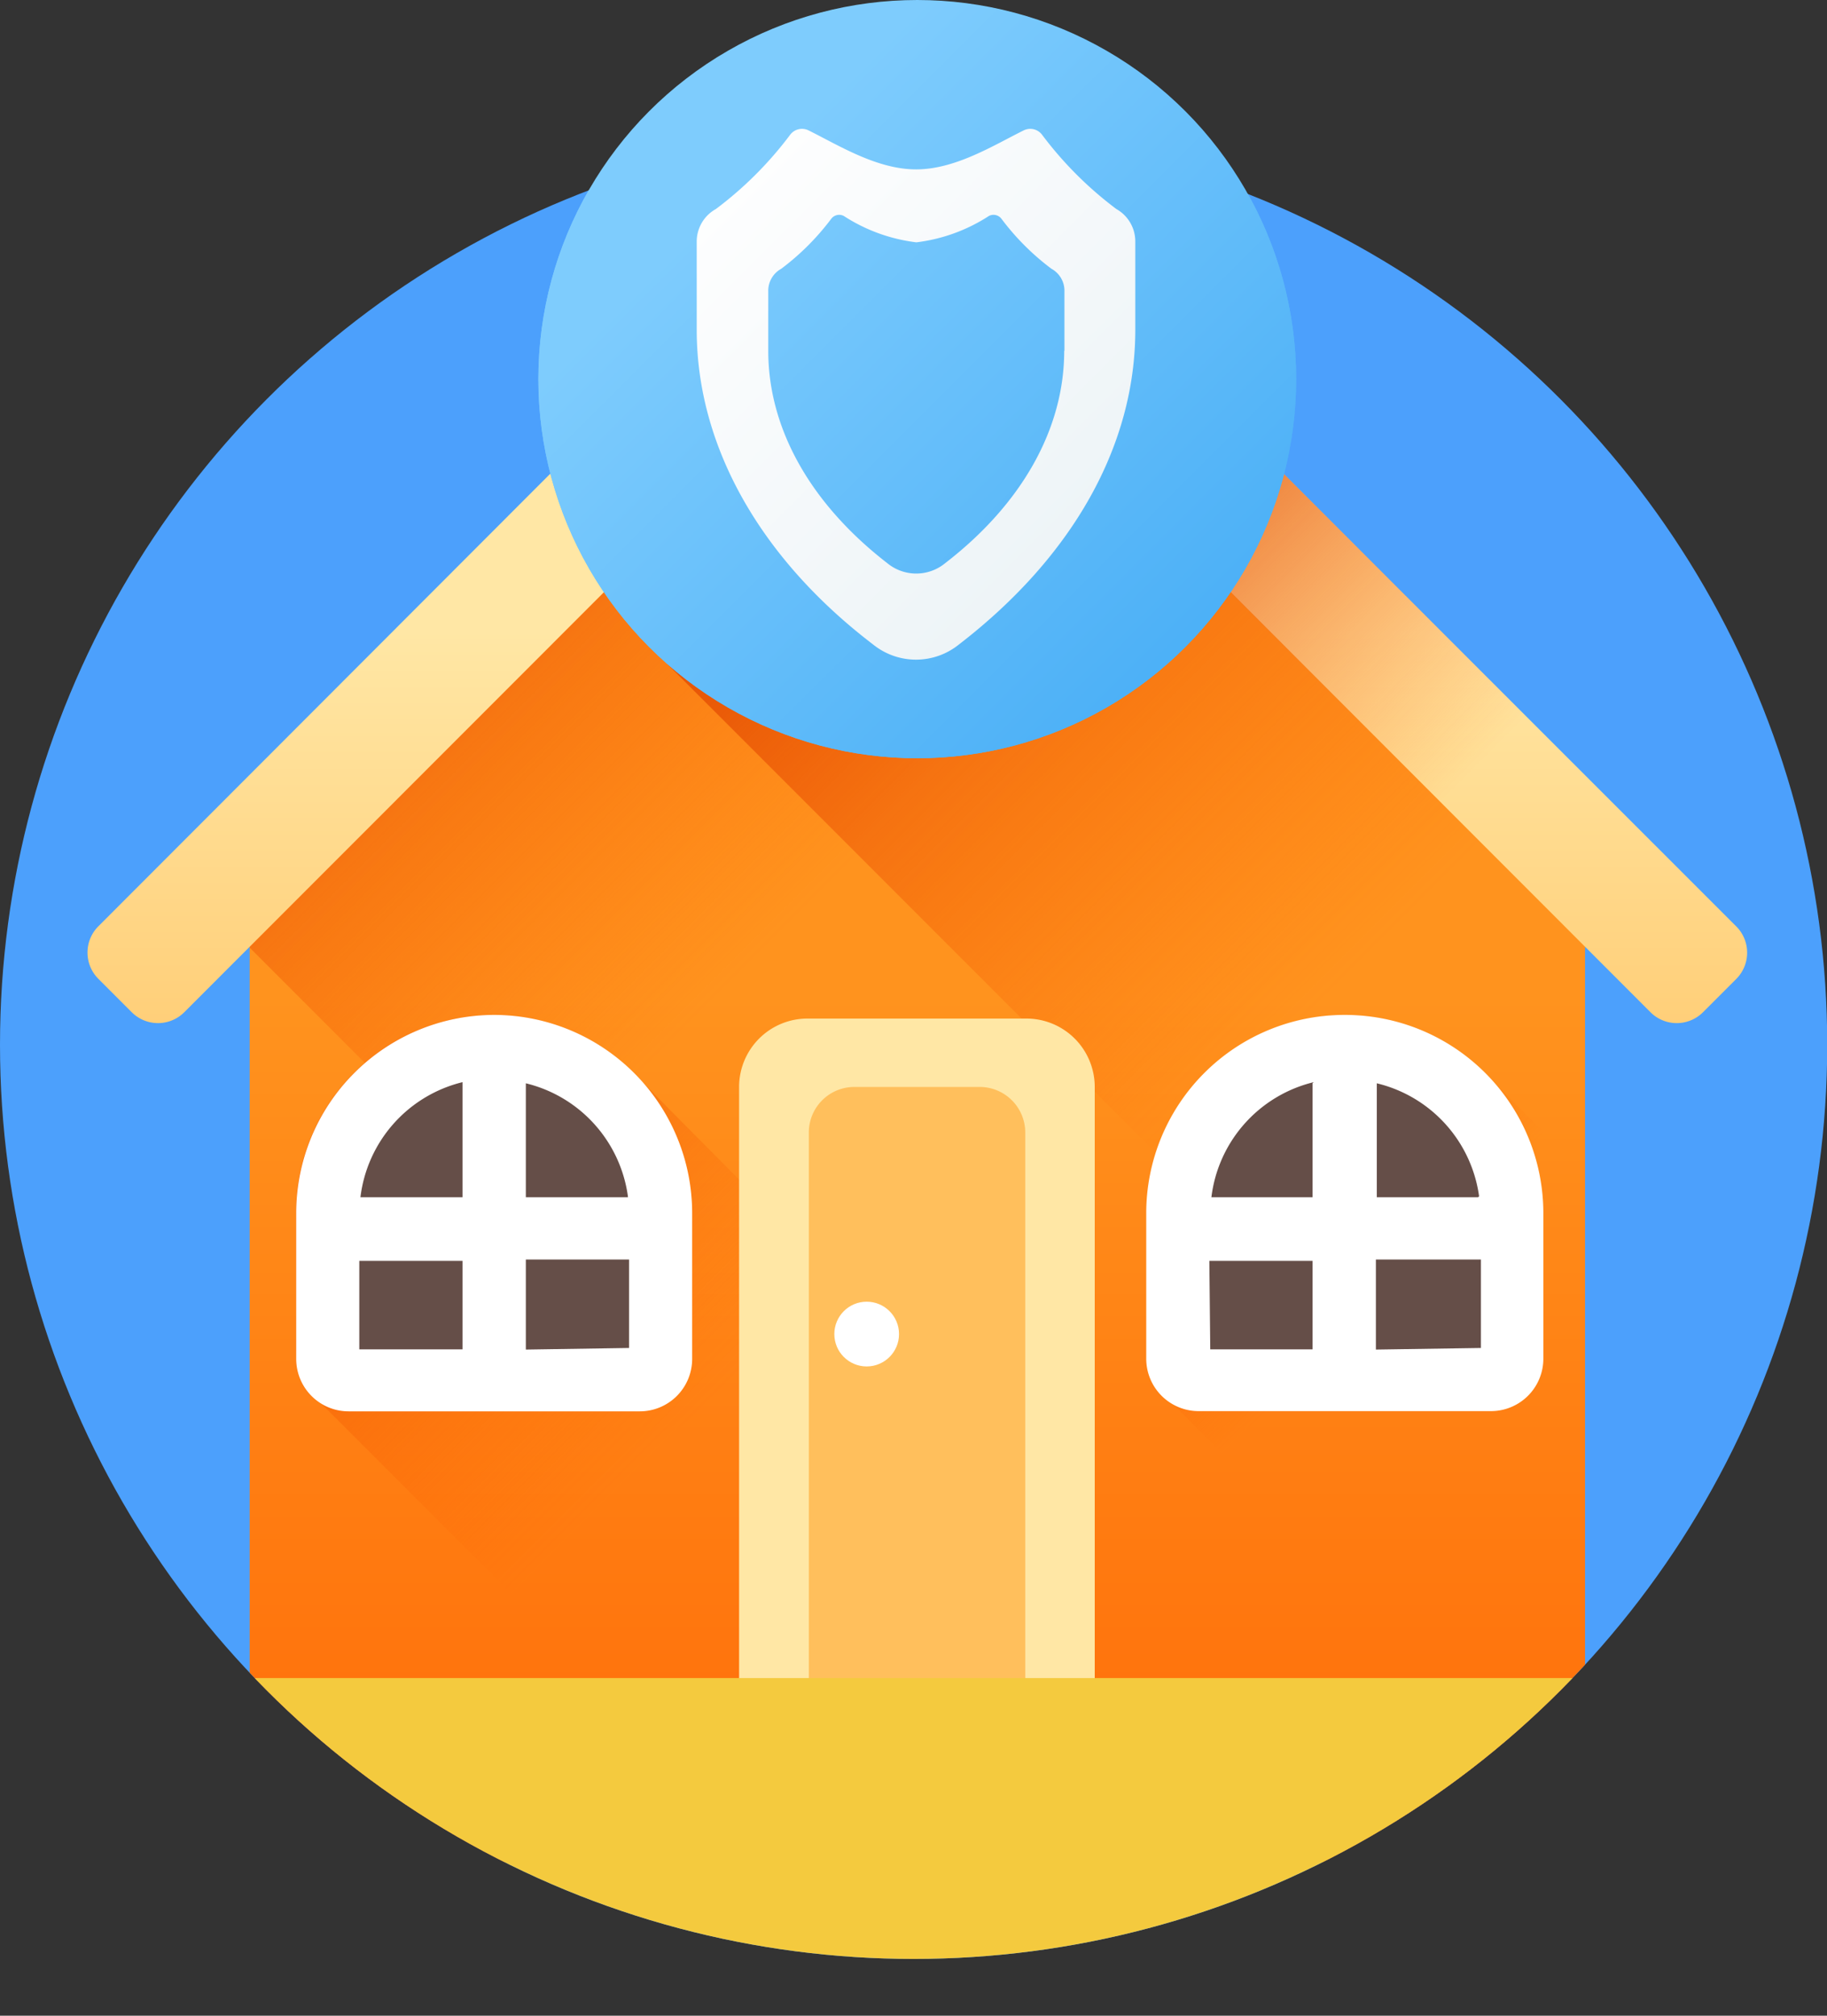 <svg xmlns="http://www.w3.org/2000/svg" xmlns:xlink="http://www.w3.org/1999/xlink" viewBox="0 0 80.19 88.42"><rect x="0" y="0" width="80.19" height="88.42" fill="#333333" stroke="none"/><defs><style>.cls-1{fill:none}.cls-2{fill:#4ca0fc}.cls-3{clip-path:url(#clip-path)}.cls-4{fill:url(#linear-gradient)}.cls-5{fill:url(#linear-gradient-2)}.cls-6{fill:url(#linear-gradient-3)}.cls-7{fill:url(#linear-gradient-4)}.cls-8{fill:url(#linear-gradient-5)}.cls-9{fill:url(#linear-gradient-6)}.cls-10{fill:#654e48}.cls-11{fill:#fff}.cls-12{fill:url(#linear-gradient-7)}.cls-13{fill:#ffbf5c}.cls-14{fill:#ffe7a5}.cls-15{fill:#f4ca3e}.cls-16{fill:url(#linear-gradient-8)}.cls-17{fill:url(#linear-gradient-9)}.cls-18{fill:url(#linear-gradient-10)}.cls-19{fill:url(#linear-gradient-11)}</style><clipPath id="clip-path"><circle class="cls-1" cx="40.1" cy="45.83" r="40.1"/></clipPath><linearGradient id="linear-gradient" x1="37.68" y1="325.2" x2="37.68" y2="377.81" gradientTransform="translate(2.44 -281.58)" gradientUnits="userSpaceOnUse"><stop offset="0" stop-color="#ff931e"/><stop offset="1" stop-color="#ff5d00"/></linearGradient><linearGradient id="linear-gradient-2" x1="36.34" y1="317.96" x2="10.8" y2="292.42" gradientTransform="translate(2.44 -281.58)" gradientUnits="userSpaceOnUse"><stop offset="0" stop-color="#ff5d00" stop-opacity="0"/><stop offset="1" stop-color="#d54003"/></linearGradient><linearGradient id="linear-gradient-3" x1="57.36" y1="323.67" x2="28.98" y2="295.29" xlink:href="#linear-gradient-2"/><linearGradient id="linear-gradient-4" x1="37.68" y1="309.21" x2="37.68" y2="338.77" gradientTransform="translate(2.44 -281.58)" gradientUnits="userSpaceOnUse"><stop offset="0" stop-color="#ffe7a5"/><stop offset=".97" stop-color="#ffbf5c"/></linearGradient><linearGradient id="linear-gradient-5" x1="63.11" y1="314.46" x2="45.24" y2="296.59" xlink:href="#linear-gradient-2"/><linearGradient id="linear-gradient-6" x1="27.77" y1="343.95" x2="3.38" y2="319.56" xlink:href="#linear-gradient-2"/><linearGradient id="linear-gradient-7" x1="58.83" y1="337.8" x2="44.02" y2="323" xlink:href="#linear-gradient-2"/><linearGradient id="linear-gradient-8" x1="30.17" y1="289.53" x2="55.49" y2="314.86" gradientTransform="translate(2.44 -281.58)" gradientUnits="userSpaceOnUse"><stop offset="0" stop-color="#7eccfd"/><stop offset="1" stop-color="#3fa9f5"/></linearGradient><linearGradient id="linear-gradient-9" x1="42.06" y1="300.21" x2="29.66" y2="287.81" gradientTransform="translate(2.44 -281.58)" gradientUnits="userSpaceOnUse"><stop offset="0" stop-color="#3fa9f5" stop-opacity="0"/><stop offset="1" stop-color="#1f88c9"/></linearGradient><linearGradient id="linear-gradient-10" x1="28.96" y1="287.08" x2="56.57" y2="314.69" gradientTransform="translate(2.44 -281.58)" gradientUnits="userSpaceOnUse"><stop offset="0" stop-color="#fff"/><stop offset="1" stop-color="#e2edf2"/></linearGradient><linearGradient id="linear-gradient-11" x1="51.86" y1="310.01" x2="35.34" y2="293.49" xlink:href="#linear-gradient-9"/></defs><title>Asset 10</title><g id="Layer_2" data-name="Layer 2"><g id="Layer_1-2" data-name="Layer 1"><circle class="cls-2" cx="40.1" cy="45.83" r="40.1"/><g class="cls-3"><path class="cls-4" d="M69.57 36.55v45.13H10.96V36.55L40.27 7.07l29.3 29.48z"/><path class="cls-5" d="M69.57 36.56v45.12h-18.5L10.96 41.57v-5.01L40.27 7.07l29.3 29.49z"/><path class="cls-6" d="M40.27 7.07l-15.5 15.59a16.65 16.65 0 0 0 4.33 6.28l37.63 37.63V33.69z"/><path class="cls-7" d="M76.2 40.63L42 6.45a2.49 2.49 0 0 0-3.53 0L4.32 40.63a1.63 1.63 0 0 0 0 2.31l1.46 1.46a1.63 1.63 0 0 0 2.31 0L39.8 12.68a.66.66 0 0 1 .93 0L72.44 44.4a1.63 1.63 0 0 0 2.31 0l1.46-1.46a1.63 1.63 0 0 0-.01-2.31z"/><path class="cls-8" d="M42 6.45a2.49 2.49 0 0 0-1.76-.73v6.77a.66.66 0 0 1 .46.19L72.44 44.4a1.63 1.63 0 0 0 2.31 0l1.46-1.46a1.63 1.63 0 0 0 0-2.31z"/><path class="cls-9" d="M62.15 81.68H34.21l-20.1-20.1a2.29 2.29 0 0 1-1.12-2v-6.36a8.69 8.69 0 0 1 15.22-5.74z"/><path class="cls-10" d="M28.08 60.53H15.3a.91.91 0 0 1-.91-.91v-6.4a7.31 7.31 0 0 1 7.31-7.31 7.31 7.31 0 0 1 7.3 7.31v6.39a.91.91 0 0 1-.92.92z"/><path class="cls-11" d="M21.69 44.52a8.7 8.7 0 0 0-8.69 8.7v6.39a2.3 2.3 0 0 0 2.3 2.3h12.78a2.3 2.3 0 0 0 2.3-2.3v-6.39a8.7 8.7 0 0 0-8.69-8.7zm5.87 8h-4.48v-5a5.93 5.93 0 0 1 4.48 4.96zm-7.26-5v5h-4.48a5.93 5.93 0 0 1 4.48-5.05zm-4.53 7.79h4.53v3.88h-4.53zm7.31 3.89v-3.95h4.53v3.88z"/><path class="cls-12" d="M69.57 51.49v28.2l-18.1-18.11a2.3 2.3 0 0 1-1.12-2v-6.36a8.69 8.69 0 0 1 15.22-5.74z"/><path class="cls-10" d="M65.44 60.53H52.65a.91.91 0 0 1-.91-.91v-6.4A7.31 7.31 0 0 1 59 45.91a7.31 7.31 0 0 1 7.31 7.31v6.39a.91.91 0 0 1-.87.92z"/><path class="cls-11" d="M59 44.52a8.7 8.7 0 0 0-8.69 8.69v6.39a2.3 2.3 0 0 0 2.3 2.3h12.83a2.3 2.3 0 0 0 2.3-2.3v-6.38a8.7 8.7 0 0 0-8.74-8.7zm5.87 8h-4.44v-5a5.93 5.93 0 0 1 4.49 4.96zm-7.26-5v5h-4.44a5.93 5.93 0 0 1 4.49-5.05zm-4.53 7.79h4.53v3.88h-4.49zm7.31 3.89v-3.95H65v3.88z"/><path class="cls-13" d="M34 81.68V48.8a2.63 2.63 0 0 1 2.63-2.63h7.29a2.63 2.63 0 0 1 2.63 2.63v32.88z"/><path class="cls-14" d="M48.09 81.68H45v-32a2 2 0 0 0-2-2h-5.5a2 2 0 0 0-2 2v32h-3.06v-34a3 3 0 0 1 3-3h9.61a3 3 0 0 1 3 3v34z"/><circle class="cls-11" cx="38.04" cy="58.52" r="1.42"/><path class="cls-15" d="M10.96 73.61h58.61v14.81H10.96z"/><circle class="cls-16" cx="40.26" cy="16.63" r="16.63"/><path class="cls-17" d="M56.88 17L45.78 5.91a.65.65 0 0 0-.8-.18c-1.33.66-3 1.71-4.72 1.71s-3.39-1.05-4.72-1.71a.65.65 0 0 0-.8.18 16.25 16.25 0 0 1-3.27 3.27 1.63 1.63 0 0 0-.84 1.44v3.86c0 4.28 2 8.44 5.59 11.94L42.86 33a16.63 16.63 0 0 0 14.02-16z"/><path class="cls-18" d="M49 9.17a16.21 16.21 0 0 1-3.27-3.27.65.65 0 0 0-.8-.18c-1.33.66-3 1.71-4.72 1.71s-3.39-1.05-4.72-1.71a.65.65 0 0 0-.8.18 16.25 16.25 0 0 1-3.27 3.27 1.63 1.63 0 0 0-.84 1.44v3.86c0 5.07 2.76 10 7.74 13.8a3 3 0 0 0 3.77 0c5-3.85 7.74-8.73 7.74-13.8v-3.86A1.63 1.63 0 0 0 49 9.17zm-2.29 6.22c0 3.42-1.86 6.72-5.22 9.31a2 2 0 0 1-2.55 0c-3.36-2.6-5.22-5.89-5.22-9.31v-2.6a1.1 1.1 0 0 1 .57-1 11 11 0 0 0 2.2-2.2.44.44 0 0 1 .54-.12 7.51 7.51 0 0 0 3.19 1.16 7.51 7.51 0 0 0 3.19-1.16.44.44 0 0 1 .54.12 10.92 10.92 0 0 0 2.2 2.2 1.1 1.1 0 0 1 .57 1v2.6z"/><path class="cls-19" d="M49.67 9.78a1.67 1.67 0 0 1 .22.83v3.86c0 5.07-2.76 10-7.74 13.8a3 3 0 0 1-3.77 0 25.39 25.39 0 0 1-2.15-1.86L42.86 33a16.63 16.63 0 0 0 14.02-16z"/></g><circle class="cls-16" cx="40.26" cy="16.63" r="16.63"/><path class="cls-18" d="M49 9.17a16.21 16.21 0 0 1-3.27-3.27.65.65 0 0 0-.8-.18c-1.33.66-3 1.71-4.72 1.71s-3.39-1.05-4.72-1.71a.65.65 0 0 0-.8.18 16.25 16.25 0 0 1-3.27 3.27 1.63 1.63 0 0 0-.84 1.44v3.86c0 5.07 2.76 10 7.74 13.8a3 3 0 0 0 3.77 0c5-3.85 7.74-8.73 7.74-13.8v-3.86A1.63 1.63 0 0 0 49 9.17zm-2.29 6.22c0 3.42-1.86 6.72-5.22 9.31a2 2 0 0 1-2.55 0c-3.36-2.6-5.22-5.89-5.22-9.31v-2.6a1.1 1.1 0 0 1 .57-1 11 11 0 0 0 2.2-2.2.44.44 0 0 1 .54-.12 7.51 7.51 0 0 0 3.19 1.16 7.51 7.51 0 0 0 3.19-1.16.44.44 0 0 1 .54.12 10.92 10.92 0 0 0 2.2 2.2 1.1 1.1 0 0 1 .57 1v2.6z"/></g></g></svg>